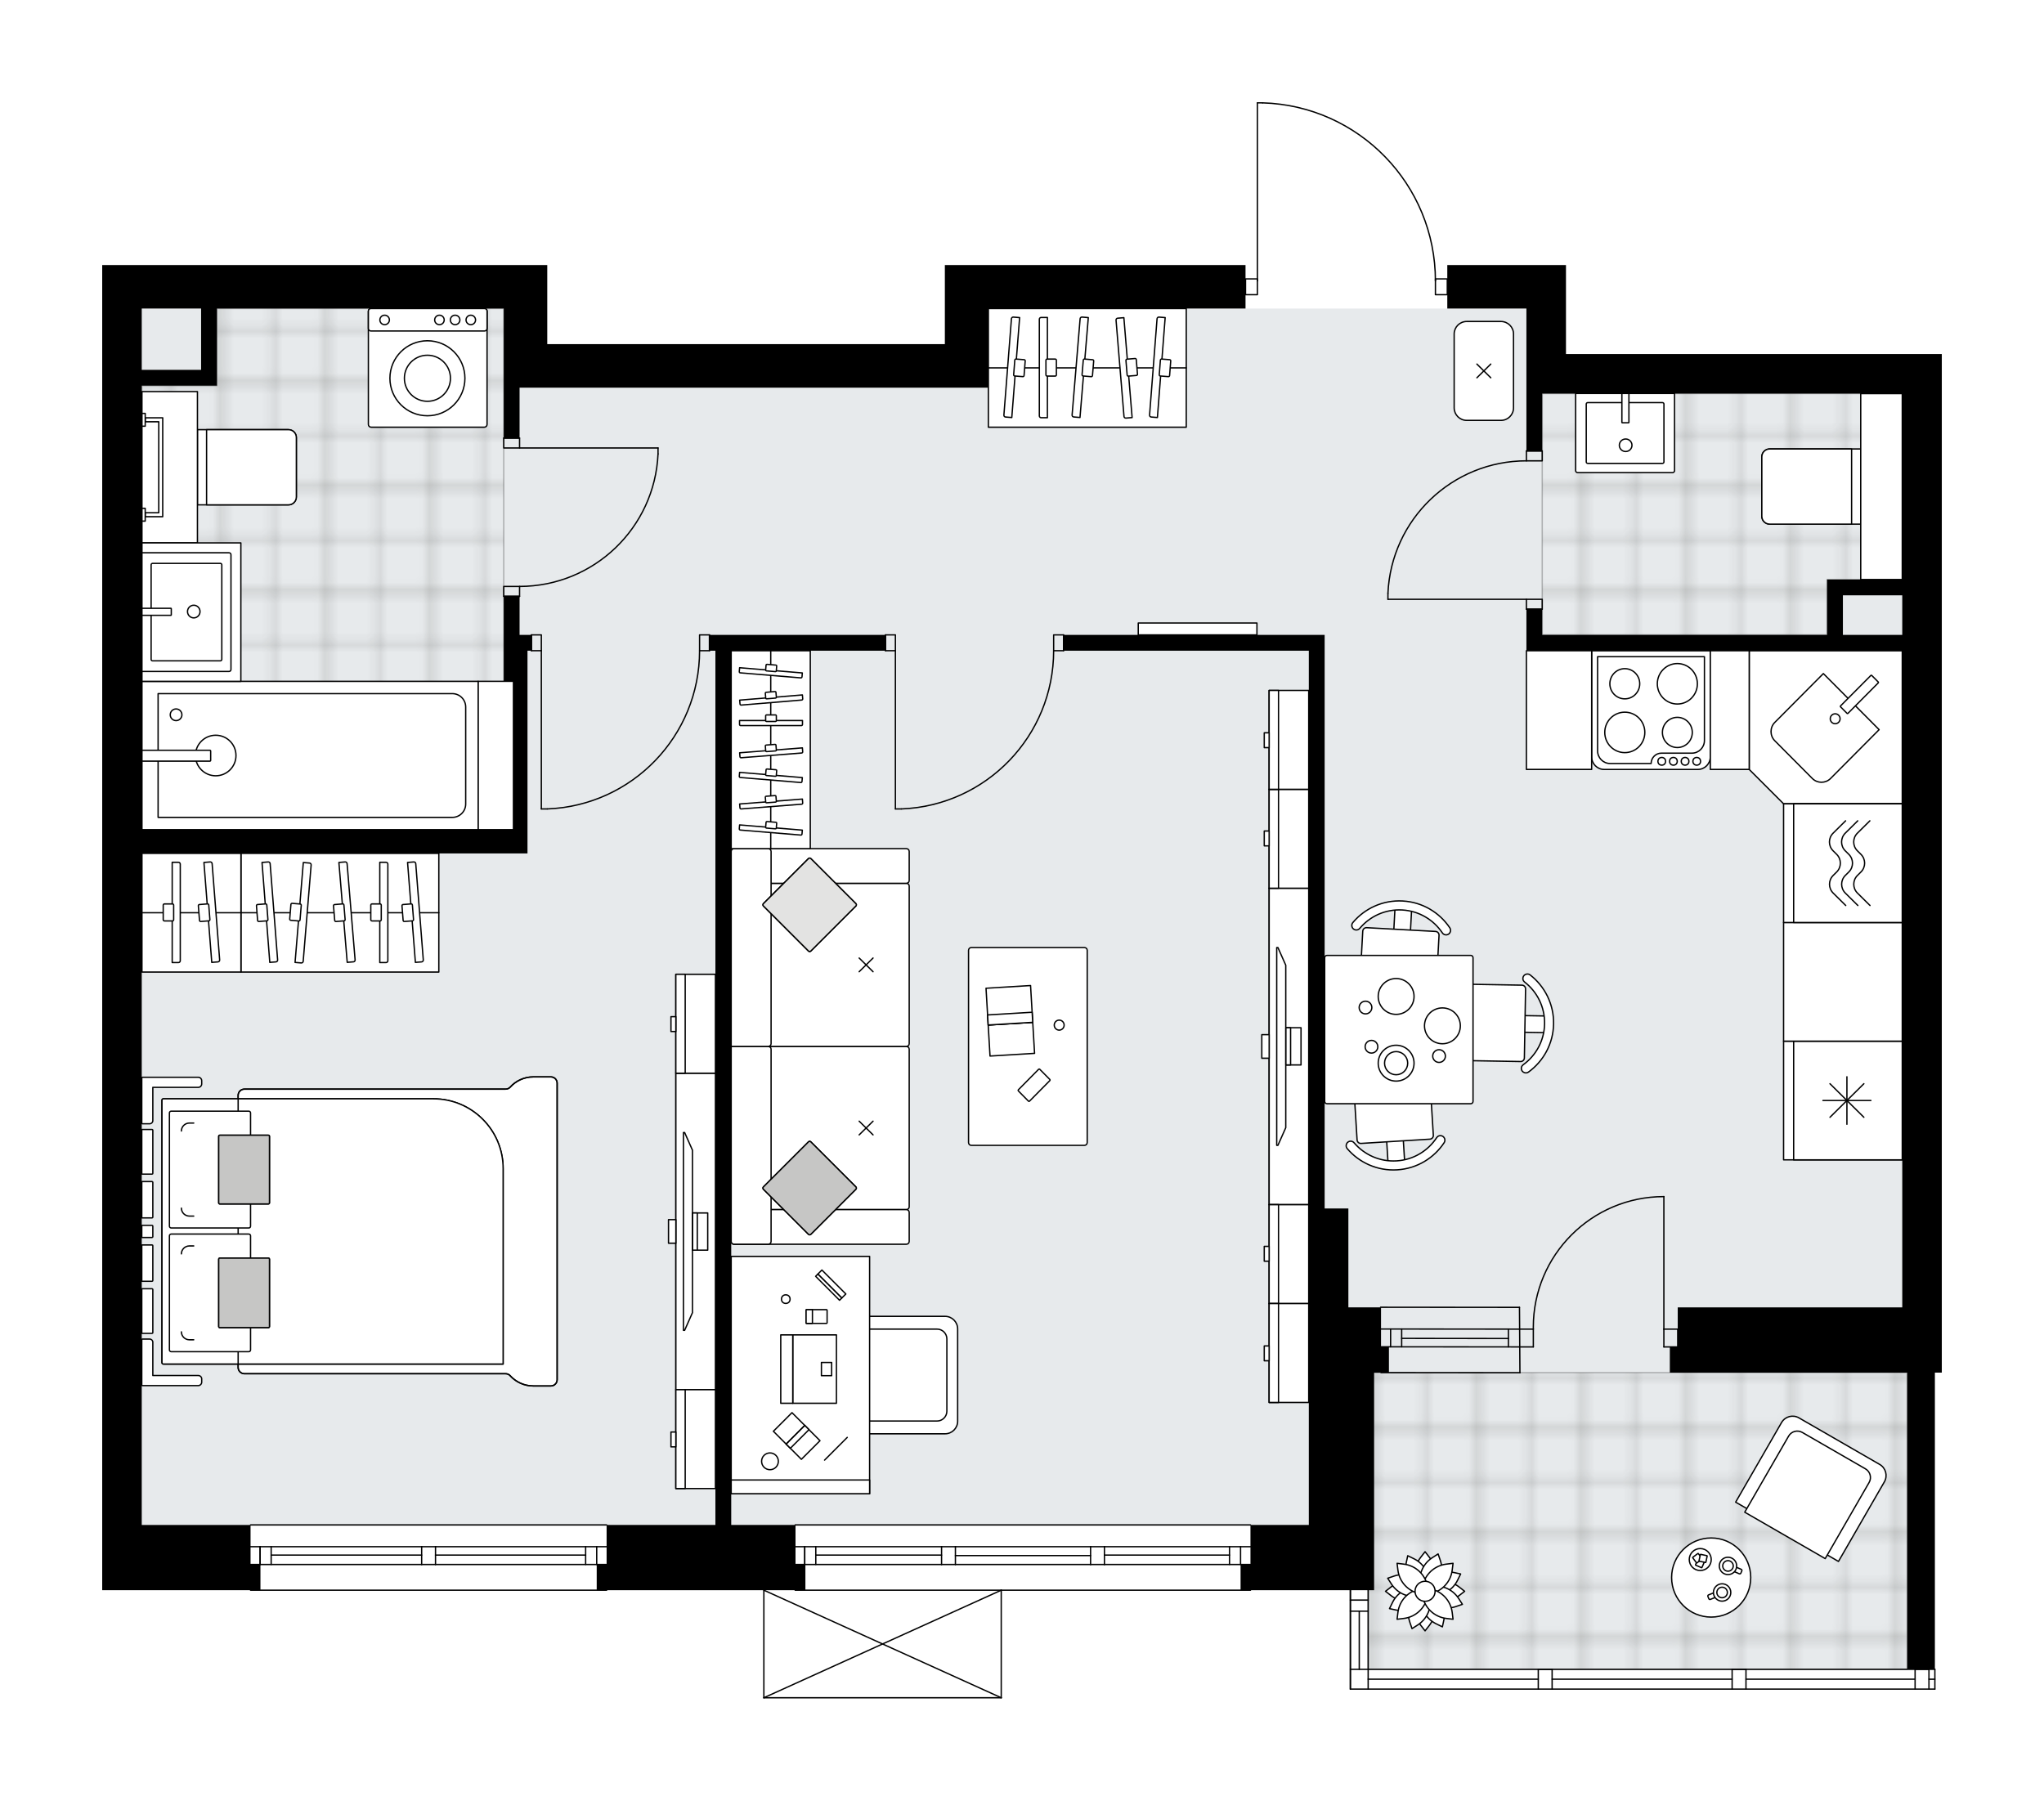 <svg xmlns="http://www.w3.org/2000/svg" xmlns:xlink="http://www.w3.org/1999/xlink" height="1762.02px" id="Layer_1" style="enable-background:new 0 0 2000 1762.02;" version="1.1" viewBox="0 0 2000 1762.02" width="2000px" x="0px" y="0px" xml:space="preserve">
<style type="text/css">
	.st0{fill:none;}
	.st1{opacity:0.25;fill:none;stroke:#1D1D1B;stroke-width:0.4;stroke-miterlimit:10;}
	.st2{fill:#FFFFFF;}
	.st3{fill:#E7EAEC;}
	
		.st4{fill:url(#SVGID_1_);stroke:#000000;stroke-width:1.3;stroke-linecap:round;stroke-linejoin:round;stroke-miterlimit:10;stroke-opacity:0.25;}
	
		.st5{fill:url(#SVGID_00000011741938153132795570000010715987398369541763_);stroke:#000000;stroke-width:1.3;stroke-linecap:round;stroke-linejoin:round;stroke-miterlimit:10;stroke-opacity:0.25;}
	
		.st6{fill:url(#SVGID_00000171720336116329404720000017556761374940644000_);stroke:#000000;stroke-width:1.3;stroke-linecap:round;stroke-linejoin:round;stroke-miterlimit:10;stroke-opacity:0.25;}
	.st7{fill:none;stroke:#000000;stroke-width:1.3;stroke-linecap:round;stroke-linejoin:round;stroke-miterlimit:10;}
	.st8{fill:#FFFFFF;stroke:#000000;stroke-width:1.3;stroke-linecap:round;stroke-linejoin:round;stroke-miterlimit:10;}
	.st9{fill:none;stroke:#000000;stroke-width:1.3;stroke-linecap:round;stroke-linejoin:round;}
	.st10{fill:none;stroke:#000000;stroke-width:1.3;stroke-linecap:round;stroke-linejoin:round;stroke-dasharray:9.864,9.864;}
	.st11{fill:#C6C6C5;stroke:#000000;stroke-width:1.3;stroke-linecap:round;stroke-linejoin:round;stroke-miterlimit:10;}
	.st12{fill:#E3E3E2;stroke:#000000;stroke-width:1.3;stroke-linecap:round;stroke-linejoin:round;stroke-miterlimit:10;}
	.st13{font-family:'Arial-BoldMT';}
	.st14{font-size:101.444px;}
	.st15{font-size:85.837px;}
	.st16{font-family:'ArialMT';}
	.st17{font-size:40px;}
</style>
<pattern height="14.17" id="New_Pattern_Swatch_1" patternUnits="userSpaceOnUse" style="overflow:visible;" viewBox="7.29 -21.46 14.17 14.17" width="14.17" x="-2398.63" y="-1403.72">
	<g>
		<rect class="st0" height="14.17" width="14.17" x="7.29" y="-21.46" />
		<g>
			<rect class="st1" height="7.09" width="7.09" x="14.37" y="-7.29" />
		</g>
		<g>
			<rect class="st1" height="7.09" width="7.09" x="0.2" y="-7.29" />
		</g>
		<g>
			<rect class="st1" height="7.09" width="7.09" x="21.46" y="-14.37" />
		</g>
		<g>
			<rect class="st1" height="7.09" width="7.09" x="7.29" y="-14.37" />
			<rect class="st1" height="7.09" width="7.09" x="14.37" y="-21.46" />
		</g>
		<g>
			<rect class="st1" height="7.09" width="7.09" x="0.2" y="-21.46" />
		</g>
		<g>
			<rect class="st1" height="7.09" width="7.09" x="21.46" y="-28.55" />
		</g>
		<g>
			<rect class="st1" height="7.09" width="7.09" x="7.29" y="-28.55" />
		</g>
	</g>
</pattern>
<path class="st2" d="M1900,346.44v38.71v269.03v348.39v276.77  v63.87h-6.77v289.67c0.36,0,0.65,0.29,0.65,0.65v19.35c0,0.18-0.07,0.34-0.19,0.46c-0.12,0.13-0.28,0.21-0.47,0.21H1321.3  c-0.27,0-0.51-0.17-0.6-0.41c-0.03-0.08-0.05-0.17-0.05-0.26v-96.77h-96.44c0,0.36-0.29,0.65-0.65,0.65H980.33v104.6  c0,0,0,0.01,0,0.01c0,0.04-0.01,0.07-0.02,0.11c-0.01,0.05-0.01,0.1-0.03,0.15c0,0,0,0,0,0.01c0,0.01-0.01,0.01-0.01,0.01  c-0.05,0.1-0.12,0.17-0.2,0.23c-0.02,0.02-0.04,0.03-0.06,0.04c-0.09,0.05-0.2,0.09-0.31,0.09H747.42c-0.12,0-0.22-0.04-0.31-0.09  c-0.02-0.01-0.04-0.03-0.06-0.04c-0.08-0.06-0.16-0.14-0.2-0.23c0-0.01-0.01-0.01-0.01-0.01c0,0,0,0,0-0.01  c-0.02-0.04-0.02-0.1-0.03-0.15c-0.01-0.04-0.02-0.07-0.02-0.11c0,0,0-0.01,0-0.01v-105.25H594.2c0,0.36-0.29,0.65-0.65,0.65H245.16  c-0.36,0-0.65-0.29-0.65-0.65H100v-63.87v-309.68V301.92v-42.58h435.48v42.58v34.84h83.23h305.81v-34.84v-42.58h294.19v12.9  c0,0,0,0,0,0h10.96V100.65c0-0.36,0.29-0.65,0.65-0.65h5.07c0,0,0.01,0,0.01,0c0,0,0,0,0.01,0c45.73,1.35,88.46,20.18,120.33,53  c31.26,32.2,48.73,74.46,49.39,119.24h10.99v-12.9h77.42h38.71v87.1H1900z" id="background" />
<g id="floor">
	<polygon class="st3" points="1861.29,1279.34 1861.29,385.15 1493.55,385.15 1493.55,301.92 967.1,301.92 967.1,379.34    492.9,379.34 492.9,301.92 138.71,301.92 138.71,1492.24 354.43,1492.24 492.9,1492.24 1280.65,1492.24 1280.65,1492.24    1338.71,1492.24 1338.71,1633.53 1866.13,1633.53 1866.13,1279.34  " />
	<pattern id="SVGID_1_" patternTransform="matrix(6.828 0 0 6.828 31140.062 27678.691)" xlink:href="#New_Pattern_Swatch_1">
	</pattern>
	<polygon class="st4" points="212.26,301.92 212.26,377.41 138.71,377.41 138.71,811.92 492.9,811.92 492.9,301.92  " />
	
		<pattern id="SVGID_00000149360578545311762860000009295927325049358209_" patternTransform="matrix(6.828 0 0 6.828 31140.062 27678.691)" xlink:href="#New_Pattern_Swatch_1">
	</pattern>
	
		<polygon points="   1787.74,567.08 1861.29,567.08 1861.29,385.15 1509.03,385.15 1509.03,621.28 1787.74,621.28  " style="fill:url(#SVGID_00000149360578545311762860000009295927325049358209_);stroke:#000000;stroke-width:1.3;stroke-linecap:round;stroke-linejoin:round;stroke-miterlimit:10;stroke-opacity:0.25;" />
	
		<pattern id="SVGID_00000021113232782748787340000001749974282593434243_" patternTransform="matrix(6.828 0 0 6.828 31140.062 27678.691)" xlink:href="#New_Pattern_Swatch_1">
	</pattern>
	
		<rect height="290.32" style="fill:url(#SVGID_00000021113232782748787340000001749974282593434243_);stroke:#000000;stroke-width:1.3;stroke-linecap:round;stroke-linejoin:round;stroke-miterlimit:10;stroke-opacity:0.25;" width="527.42" x="1338.71" y="1343.21" />
	<g id="LWPOLYLINE_00000085957652454965106530000010788872026504583567_">
		<rect class="st7" height="15.48" width="9.68" x="520" y="621.28" />
	</g>
	<g id="LWPOLYLINE_00000149353820232474265550000000583647263880507012_">
		<rect class="st7" height="15.48" width="9.68" x="684.52" y="621.28" />
	</g>
	<g id="LINE_00000140704457951230227540000012027287050414522783_">
		<line class="st7" x1="520" x2="520" y1="636.76" y2="621.28" />
	</g>
	<g id="LINE_00000147936978299025669380000014931963492064258192_">
		<line class="st7" x1="694.19" x2="694.19" y1="636.76" y2="621.28" />
	</g>
	<g id="LINE_00000114045655810317999730000006463692810357127327_">
		<line class="st7" x1="529.68" x2="529.68" y1="636.76" y2="791.6" />
	</g>
	<g id="LINE_00000103970879237545568300000013581410437951799728_">
		<line class="st7" x1="535.48" x2="529.68" y1="791.6" y2="791.6" />
	</g>
	<g id="ARC_00000181790481284147343990000006578088014021521829_">
		<path class="st7" d="M684.52,636.76c-0.04,83.26-65.84,151.62-149.03,154.84" />
	</g>
	<g id="LWPOLYLINE_00000155134288793542296130000013097652058647512483_">
		<rect class="st7" height="15.48" width="9.68" x="866.45" y="621.28" />
	</g>
	<g id="LWPOLYLINE_00000031911594626311411220000005545824629805452730_">
		<rect class="st7" height="15.48" width="9.68" x="1030.97" y="621.28" />
	</g>
	<g id="LINE_00000122722758016237180950000016855007162797319823_">
		<line class="st7" x1="866.45" x2="866.45" y1="636.76" y2="621.28" />
	</g>
	<g id="LINE_00000168091381023212487410000001607780794126587808_">
		<line class="st7" x1="1040.65" x2="1040.65" y1="636.76" y2="621.28" />
	</g>
	<g id="LINE_00000094590779925337433810000002612819185432228268_">
		<line class="st7" x1="876.13" x2="876.13" y1="636.76" y2="791.6" />
	</g>
	<g id="LINE_00000074418897516074258200000008519698353148691861_">
		<line class="st7" x1="881.94" x2="876.13" y1="791.6" y2="791.6" />
	</g>
	<g id="ARC_00000130606990236833909870000003912478217763250611_">
		<path class="st7" d="M1030.97,636.76c-0.04,83.26-65.84,151.62-149.03,154.84" />
	</g>
	<g id="LWPOLYLINE_00000179632274665711077190000001925855434316245130_">
		<rect class="st7" height="9.68" width="15.48" x="492.9" y="428.7" />
	</g>
	<g id="LWPOLYLINE_00000160873206757750982860000009870205014951121318_">
		<rect class="st7" height="9.68" width="15.48" x="492.9" y="573.86" />
	</g>
	<g id="LINE_00000022541681055463541100000000672640341533429409_">
		<line class="st7" x1="508.39" x2="492.9" y1="428.7" y2="428.7" />
	</g>
	<g id="LINE_00000018194698727590295100000011324041111636645040_">
		<line class="st7" x1="508.39" x2="492.9" y1="583.53" y2="583.53" />
	</g>
	<g id="LINE_00000160189977891594929850000010931303378995015311_">
		<line class="st7" x1="508.39" x2="643.87" y1="438.37" y2="438.37" />
	</g>
	<g id="ARC_00000100368657609676885960000005359574364688708993_">
		<path class="st7" d="M643.87,444.18c-3.22,72.5-62.91,129.63-135.48,129.68" />
	</g>
	<g id="LINE_00000077305591120390337740000012528804795137866671_">
		<line class="st7" x1="643.87" x2="643.87" y1="438.37" y2="444.18" />
	</g>
	<g id="LWPOLYLINE_00000003815026006761716640000008728874761832439223_">
		<rect class="st7" height="9.68" width="15.48" x="1493.55" y="586.44" />
	</g>
	<g id="LWPOLYLINE_00000149358175073620655640000011235583164313698187_">
		<rect class="st7" height="9.68" width="15.48" x="1493.55" y="441.28" />
	</g>
	<g id="LINE_00000008135619686892465430000017193801980826752416_">
		<line class="st7" x1="1493.55" x2="1509.03" y1="596.12" y2="596.12" />
	</g>
	<g id="LINE_00000121244636038997254310000015058342125924506546_">
		<line class="st7" x1="1493.55" x2="1509.03" y1="441.28" y2="441.28" />
	</g>
	<g id="LINE_00000091717418088784854930000017806745676212818874_">
		<line class="st7" x1="1493.55" x2="1358.06" y1="586.44" y2="586.44" />
	</g>
	<g id="ARC_00000183238459365561938400000013986318319979426951_">
		<path class="st7" d="M1358.06,580.63c3.22-72.5,62.91-129.63,135.48-129.68" />
	</g>
	<g id="LINE_00000115511204720193844690000010470289506865639582_">
		<line class="st7" x1="1358.06" x2="1358.06" y1="586.44" y2="580.63" />
	</g>
	<g id="LWPOLYLINE_00000128465936649359377070000010013698619481822339_">
		<rect class="st7" height="15.48" width="11.61" x="1404.52" y="272.89" />
	</g>
	<g id="LWPOLYLINE_00000130645323551113831540000007336216888244281256_">
		<rect class="st7" height="15.48" width="11.61" x="1218.71" y="272.89" />
	</g>
	<g id="LWPOLYLINE_00000008108966095501770590000003606191449052319638_">
		<path class="st7" d="M1235.4,100.65c94.2,2.79,169.12,79.95,169.12,174.19" />
	</g>
	<g id="LINE_00000080920191611191672850000006053777079123125148_">
		<line class="st7" x1="1230.32" x2="1230.32" y1="274.84" y2="100.65" />
	</g>
	<g id="LINE_00000025434088599749090850000011639703239660903604_">
		<line class="st7" x1="1230.32" x2="1235.4" y1="100.65" y2="100.65" />
	</g>
	<g id="ARC_00000098205785950144222870000011458960621931814562_">
		<path class="st7" d="M1500.32,1300.63c-0.01-0.63-0.01-1.27-0.01-1.9c-0.01-70.56,57.19-127.77,127.76-127.78" />
	</g>
	<g id="LINE_00000161620811880481345840000010999030026985627022_">
		<line class="st7" x1="1628.06" x2="1628.06" y1="1300.63" y2="1170.95" />
	</g>
	<g id="LINE_00000098188687087282286380000004653300019475981200_">
		<line class="st7" x1="1486.77" x2="1500.32" y1="1300.63" y2="1300.63" />
	</g>
	<g id="LINE_00000008840127678676985490000001837851890887152285_">
		<line class="st7" x1="1500.32" x2="1500.32" y1="1300.63" y2="1318.05" />
	</g>
	<g id="LINE_00000068667544385351257390000001530593234459512746_">
		<line class="st7" x1="1500.32" x2="1486.77" y1="1318.05" y2="1318.05" />
	</g>
	<g id="LINE_00000080894270290767037720000007765454082635379386_">
		<line class="st7" x1="1641.61" x2="1628.06" y1="1318.05" y2="1318.05" />
	</g>
	<g id="LINE_00000056397751578070090700000001102272613903622838_">
		<line class="st7" x1="1628.06" x2="1628.06" y1="1318.05" y2="1300.63" />
	</g>
	<g id="LINE_00000070800144557832575520000015744575093276257950_">
		<line class="st7" x1="1628.06" x2="1641.61" y1="1300.63" y2="1300.63" />
	</g>
	<g id="LINE_00000109749828817845827240000013484492094875862953_">
		<line class="st7" x1="1641.61" x2="1641.61" y1="1318.05" y2="1300.63" />
	</g>
	<g id="LINE_00000038394917601860091190000018208118002464672176_">
		<line class="st7" x1="245.16" x2="593.55" y1="1492.24" y2="1492.24" />
	</g>
	<g id="LINE_00000057828313553515597500000014445491852848248961_">
		<line class="st7" x1="593.55" x2="426.13" y1="1530.95" y2="1530.95" />
	</g>
	<g id="LINE_00000078757997465699452290000005764108925028190644_">
		<line class="st7" x1="412.58" x2="245.16" y1="1530.95" y2="1530.95" />
	</g>
	<g id="LINE_00000059299277601911203270000015344877079869197220_">
		<line class="st7" x1="254.49" x2="254.49" y1="1513.53" y2="1530.95" />
	</g>
	<g id="LINE_00000078045693375546000190000007948925745240799404_">
		<line class="st7" x1="583.87" x2="583.87" y1="1513.53" y2="1530.95" />
	</g>
	<g id="LINE_00000086661098705346758120000015526810770138675118_">
		<line class="st7" x1="593.55" x2="426.13" y1="1513.53" y2="1513.53" />
	</g>
	<g id="LINE_00000086658210896934894890000010278872825178443700_">
		<line class="st7" x1="412.58" x2="245.16" y1="1513.53" y2="1513.53" />
	</g>
	<g id="LINE_00000060710105168190559550000005307642693124000946_">
		<line class="st7" x1="412.58" x2="265.33" y1="1521.76" y2="1521.76" />
	</g>
	<g id="LINE_00000065062121345347428780000010544288938262809486_">
		<line class="st7" x1="573.03" x2="426.13" y1="1521.76" y2="1521.76" />
	</g>
	<g id="LINE_00000149358486094074687680000010375980434271726209_">
		<line class="st7" x1="573.03" x2="573.03" y1="1530.95" y2="1513.53" />
	</g>
	<g id="LINE_00000155109821440217061510000008915633198948820376_">
		<line class="st7" x1="254.49" x2="254.49" y1="1513.53" y2="1530.95" />
	</g>
	<g id="LINE_00000178904792860137421020000013313190034713967030_">
		<line class="st7" x1="265.33" x2="265.33" y1="1530.95" y2="1513.53" />
	</g>
	<g id="LINE_00000076594131348488858720000016386072058730809507_">
		<line class="st7" x1="426.13" x2="426.13" y1="1513.53" y2="1530.95" />
	</g>
	<g id="LINE_00000131365491600477623710000002348438944687028659_">
		<line class="st7" x1="426.13" x2="412.58" y1="1530.95" y2="1530.95" />
	</g>
	<g id="LINE_00000039098069522685793590000002331940170128792196_">
		<line class="st7" x1="412.58" x2="412.58" y1="1530.95" y2="1513.53" />
	</g>
	<g id="LINE_00000089533391592438751150000001422686375003943354_">
		<line class="st7" x1="412.58" x2="426.13" y1="1513.53" y2="1513.53" />
	</g>
	<g id="LINE_00000170239412299336854960000004956661747115642035_">
		<line class="st7" x1="593.55" x2="245.16" y1="1556.11" y2="1556.11" />
	</g>
	<g id="LINE_00000035491472279807644040000015430113903883716270_">
		<line class="st7" x1="778.06" x2="1223.55" y1="1492.24" y2="1492.24" />
	</g>
	<g id="LINE_00000016060365576403889420000017287377338917297286_">
		<line class="st7" x1="787.39" x2="787.39" y1="1513.53" y2="1530.95" />
	</g>
	<g id="LINE_00000018919434262674881860000011391188338134581431_">
		<line class="st7" x1="1213.87" x2="1213.87" y1="1513.53" y2="1530.95" />
	</g>
	<g id="LINE_00000014594300029432262020000007568816302029467029_">
		<line class="st7" x1="921.29" x2="798.23" y1="1521.76" y2="1521.76" />
	</g>
	<g id="LINE_00000048467281438398839840000013716404222607233687_">
		<line class="st7" x1="1203.03" x2="1080.65" y1="1521.76" y2="1521.76" />
	</g>
	<g id="LINE_00000126284701953826737950000012653163879976075922_">
		<line class="st7" x1="1203.03" x2="1203.03" y1="1530.95" y2="1513.53" />
	</g>
	<g id="LINE_00000030452747118858858610000000790806014969029295_">
		<line class="st7" x1="787.39" x2="787.39" y1="1513.53" y2="1530.95" />
	</g>
	<g id="LINE_00000106137793090141971230000002725792609092185986_">
		<line class="st7" x1="798.23" x2="798.23" y1="1530.95" y2="1513.53" />
	</g>
	<g id="LINE_00000069366399431614949870000000219976565407755165_">
		<line class="st7" x1="934.84" x2="934.84" y1="1513.53" y2="1530.95" />
	</g>
	<g id="LINE_00000165198210238401111080000012737752798532913083_">
		<line class="st7" x1="934.84" x2="921.29" y1="1530.95" y2="1530.95" />
	</g>
	<g id="LINE_00000116926792802508863720000000501911145556630416_">
		<line class="st7" x1="921.29" x2="921.29" y1="1530.95" y2="1513.53" />
	</g>
	<g id="LINE_00000019642664942840516730000010816372978015286184_">
		<line class="st7" x1="921.29" x2="934.84" y1="1513.53" y2="1513.53" />
	</g>
	<g id="LINE_00000157287781255655865550000006612163100682621347_">
		<line class="st7" x1="1223.55" x2="778.06" y1="1556.11" y2="1556.11" />
	</g>
	<g id="LINE_00000163761169140062266220000012450520990102910900_">
		<line class="st7" x1="1080.65" x2="1080.65" y1="1513.53" y2="1530.95" />
	</g>
	<g id="LINE_00000147197944517669039520000017553072189824045217_">
		<line class="st7" x1="1080.65" x2="1067.1" y1="1530.95" y2="1530.95" />
	</g>
	<g id="LINE_00000153669949776787302730000018298204874085056922_">
		<line class="st7" x1="1067.1" x2="1067.1" y1="1530.95" y2="1513.53" />
	</g>
	<g id="LINE_00000131336291050602200200000001429000822952386717_">
		<line class="st7" x1="1067.1" x2="1080.65" y1="1513.53" y2="1513.53" />
	</g>
	<g id="LINE_00000093147578822170124640000014879701109731024025_">
		<line class="st7" x1="1067.1" x2="934.84" y1="1522.24" y2="1522.24" />
	</g>
	<g id="LWPOLYLINE_00000107563149010425667790000002072178668176550041_">
		<line class="st7" x1="1080.65" x2="1223.55" y1="1513.53" y2="1513.53" />
	</g>
	<g id="LWPOLYLINE_00000176038553413249544960000008454171184839299216_">
		<line class="st7" x1="1067.1" x2="934.84" y1="1513.53" y2="1513.53" />
	</g>
	<g id="LWPOLYLINE_00000135678711967666492930000001767026677961830533_">
		<line class="st7" x1="921.29" x2="778.06" y1="1513.53" y2="1513.53" />
	</g>
	<g id="LWPOLYLINE_00000014613695285696273850000010063027803182016910_">
		<line class="st7" x1="1080.65" x2="1223.55" y1="1530.95" y2="1530.95" />
	</g>
	<g id="LWPOLYLINE_00000029024941353746734500000012107720994835209347_">
		<line class="st7" x1="1067.1" x2="934.84" y1="1530.95" y2="1530.95" />
	</g>
	<g id="LWPOLYLINE_00000029752348392255738570000018425541868792107668_">
		<line class="st7" x1="921.29" x2="778.06" y1="1530.95" y2="1530.95" />
	</g>
	<g id="LINE_00000091724524489297629620000016066436454958011535_">
		<line class="st7" x1="1486.77" x2="1350.85" y1="1300.63" y2="1300.52" />
	</g>
	<g id="LINE_00000090999713142175836700000003253032550842038458_">
		<line class="st7" x1="1486.77" x2="1350.85" y1="1318.05" y2="1317.94" />
	</g>
	<g id="LINE_00000069391032164661420040000013960409381291351714_">
		<line class="st7" x1="1475.93" x2="1371.5" y1="1309.82" y2="1309.71" />
	</g>
	<g id="LINE_00000070118948159733270230000012323151628188821895_">
		<line class="st7" x1="1360.67" x2="1360.67" y1="1300.52" y2="1317.94" />
	</g>
	<g id="LINE_00000062192431845924121550000014080165094576459659_">
		<line class="st7" x1="1475.93" x2="1475.93" y1="1300.63" y2="1318.05" />
	</g>
	<g id="LINE_00000034079441000001909700000015815608044666718609_">
		<line class="st7" x1="1486.77" x2="1350.85" y1="1279.34" y2="1279.23" />
	</g>
	<g id="LINE_00000127758634203075255190000012978955003584287378_">
		<line class="st7" x1="1351.29" x2="1487.21" y1="1343.21" y2="1343.32" />
	</g>
	<g id="LINE_00000075854141289944042880000000333067958135612605_">
		<line class="st7" x1="1371.5" x2="1371.5" y1="1300.51" y2="1317.93" />
	</g>
	<g id="LINE_00000179614753813001824740000001116040792749540286_">
		<line class="st7" x1="1486.77" x2="1487.21" y1="1279.34" y2="1343.32" />
	</g>
	<g id="LINE_00000072250977721825848340000000077768279221785271_">
		<line class="st7" x1="1873.87" x2="1708.39" y1="1643.21" y2="1643.21" />
	</g>
	<g id="LINE_00000041995958877522080920000011803005552898300037_">
		<polyline class="st7" points="1321.3,1652.91 1873.88,1652.91 1887.42,1652.91 1893.21,1652.91   " />
	</g>
	<g id="LWPOLYLINE_00000106852485459431826270000015682710928797290941_">
		<polyline class="st7" points="1321.3,1633.53 1866.12,1633.53 1873.88,1633.53 1887.42,1633.53 1893.21,1633.53   " />
	</g>
	<g id="LINE_00000016759491062786999600000018077098551271215286_">
		<line class="st7" x1="1321.29" x2="1321.29" y1="1652.89" y2="1556.11" />
	</g>
	<g id="LINE_00000022562436312276642020000003528583151086434195_">
		<line class="st7" x1="1338.71" x2="1338.71" y1="1556.11" y2="1652.89" />
	</g>
	<g id="LINE_00000155112487760089246650000010852513676793561741_">
		<line class="st7" x1="1321.29" x2="1338.71" y1="1565.79" y2="1565.79" />
	</g>
	<g id="LINE_00000121996703628460797810000013354679482617427863_">
		<line class="st7" x1="1321.29" x2="1321.29" y1="1556.11" y2="1652.89" />
	</g>
	<g id="LINE_00000054946118084125117900000008680621427639993509_">
		<line class="st7" x1="1338.71" x2="1321.29" y1="1576.63" y2="1576.63" />
	</g>
	<g id="LINE_00000109012417205838529070000003551019920268086161_">
		<line class="st7" x1="1887.42" x2="1887.42" y1="1633.53" y2="1652.89" />
		<line class="st7" x1="1893.23" x2="1893.23" y1="1633.53" y2="1652.89" />
	</g>
	<g id="LINE_00000098936794411237765800000018353802647897901237_">
		<line class="st7" x1="1873.87" x2="1873.87" y1="1652.89" y2="1633.53" />
	</g>
	<g id="LINE_00000012432676711742741910000000038723185829000884_">
		<line class="st7" x1="1873.87" x2="1887.42" y1="1633.53" y2="1633.53" />
	</g>
	<g id="LINE_00000052791004835404620870000013606774066448297901_">
		<line class="st7" x1="1708.39" x2="1708.39" y1="1633.53" y2="1652.89" />
	</g>
	<g id="LINE_00000089561860661415339630000014535051429905960605_">
		<line class="st7" x1="1694.84" x2="1694.84" y1="1652.89" y2="1633.53" />
	</g>
	<g id="LINE_00000031913576909121565610000017015982233873325996_">
		<line class="st7" x1="1694.84" x2="1708.39" y1="1633.53" y2="1633.53" />
	</g>
	<g id="LINE_00000091727801741056258640000014093240687008337823_">
		<line class="st7" x1="1518.71" x2="1518.71" y1="1633.53" y2="1652.89" />
	</g>
	<g id="LINE_00000072962989804207044780000014266498958399165348_">
		<line class="st7" x1="1505.16" x2="1505.16" y1="1652.89" y2="1633.53" />
	</g>
	<g id="LINE_00000161612817903785157580000014415868247854000022_">
		<line class="st7" x1="1505.16" x2="1518.71" y1="1633.53" y2="1633.53" />
	</g>
	<g id="LINE_00000109008983035599148010000010795145940069540778_">
		<line class="st7" x1="1893.21" x2="1887.42" y1="1643.22" y2="1643.22" />
	</g>
	<g id="LINE_00000132062105060708269870000015213357934704034491_">
		<line class="st7" x1="1694.84" x2="1518.71" y1="1643.21" y2="1643.21" />
	</g>
	<g id="LINE_00000054241479433213903150000000060221568326611108_">
		<line class="st7" x1="1505.16" x2="1338.71" y1="1643.21" y2="1643.21" />
	</g>
	<g id="LWPOLYLINE_00000096767509421079471110000016285111284001713084_">
		<line class="st7" x1="1330" x2="1330" y1="1576.63" y2="1633.53" />
	</g>
	<g id="LINE_00000000906899350209543130000004911599672529513400_">
		<line class="st7" x1="979.68" x2="747.42" y1="1661.37" y2="1661.37" />
	</g>
	<g id="LINE_00000168814348047210669350000017342804903771903660_">
		<line class="st7" x1="747.42" x2="747.42" y1="1661.37" y2="1556.11" />
	</g>
	<g id="LINE_00000054946280903658955060000017931119546166704312_">
		<line class="st7" x1="979.68" x2="979.68" y1="1556.11" y2="1661.37" />
	</g>
	<g id="LWPOLYLINE_00000183218256470390262850000011528937758075395978_">
		<line class="st7" x1="747.42" x2="979.68" y1="1556.11" y2="1661.37" />
	</g>
	<g id="LWPOLYLINE_00000048484976263788499480000007563975682725195445_">
		<line class="st7" x1="979.68" x2="747.42" y1="1556.11" y2="1661.37" />
	</g>
	<g>
		<path d="M1218.71,259.34H924.52v42.58v34.84H618.71h-83.23v-34.84v-42.58H100v42.58v880.64v309.68v63.87h145.16h9.68v-25.16h-9.68    v-38.71H138.71v-309.68V835.15H492.9h23.23V636.76H520v-15.48h-11.61v-37.74H492.9v37.74v15.48v175.16H138.71V377.41h73.55v-15.48    v-60H492.9v77.42v49.35h15.48v-49.35h27.1h83.23H967.1v-42.58v-34.84h251.61V259.34z M196.77,361.92h-58.06v-60h58.06V361.92z" />
		<polygon points="694.19,636.76 700,636.76 700,1492.24 593.55,1492.24 593.55,1530.95 583.87,1530.95 583.87,1556.12     593.55,1556.12 778.39,1556.12 788.06,1556.12 788.06,1530.95 778.39,1530.95 778.39,1492.24 715.48,1492.24 715.48,636.76     866.45,636.76 866.45,621.28 694.19,621.28   " />
		<polygon points="1351.29,1279.34 1319.35,1279.34 1319.35,1182.57 1296.13,1182.57 1296.13,621.28 1280.65,621.28 1040.65,621.28     1040.65,636.76 1280.65,636.76 1280.65,1182.57 1280.65,1279.34 1280.65,1343.21 1280.65,1492.24 1223.55,1492.24     1223.55,1530.95 1213.87,1530.95 1213.87,1556.12 1223.55,1556.12 1344.52,1556.12 1344.52,1492.24 1344.52,1343.21     1351.29,1343.21 1359.03,1343.21 1359.03,1318.05 1351.29,1318.05   " />
		<path d="M1532.26,346.44v-87.1h-38.71h-77.42v42.58h77.42v44.52v38.71v56.13h15.48v-56.13h352.26v181.94h-58.06h-15.48v54.19    h-278.71v-25.16h-15.48v40.64h15.48h352.26v17.42v348.39v276.77h-219.68v38.71h-7.74v25.16h7.74h224.52v290.32h27.1v-290.32h6.77    v-63.87v-276.77V654.18V385.15v-38.71H1532.26z M1803.23,621.28v-38.71h58.06v38.71H1803.23z" />
	</g>
</g>
<g id="mebel">
	<g>
		<g>
			<path class="st8" d="M1723.9,447.07v58.09c0,4.27,3.46,7.73,7.73,7.73h89.05v-73.55h-89.05     C1727.36,439.34,1723.9,442.8,1723.9,447.07z" />
			<path class="st8" d="M1723.9,447.07v58.09c0,4.27,3.46,7.73,7.73,7.73h80.11v-73.55l-80.11,0     C1727.36,439.34,1723.9,442.8,1723.9,447.07z" />
		</g>
		
			<rect class="st8" height="40.65" transform="matrix(-5.852847e-11 1 -1 -5.852847e-11 2317.11 -1364.88)" width="181.94" x="1750.03" y="455.79" />
	</g>
	<g>
		<path class="st8" d="M1543.6,462.44h93.02c1.04,0,1.88-0.84,1.88-1.88v-75.54h-96.77v75.54    C1541.72,461.6,1542.57,462.44,1543.6,462.44z" />
		<path class="st8" d="M1553.54,453.47h73.15c0.79,0,1.43-0.64,1.43-1.43v-56.62c0-0.79-0.64-1.43-1.43-1.43h-73.15    c-0.79,0-1.43,0.64-1.43,1.43v56.62C1552.11,452.83,1552.75,453.47,1553.54,453.47z" />
		<ellipse class="st8" cx="1590.66" cy="435.72" rx="6.19" ry="6.13" />
		<path class="st8" d="M1587.31,413.72h6.21c0.18,0,0.33-0.15,0.33-0.33v-28.03c0-0.18-0.15-0.33-0.33-0.33h-6.21    c-0.18,0-0.33,0.15-0.33,0.33v28.03C1586.98,413.57,1587.12,413.72,1587.31,413.72z" />
	</g>
	<g>
		<path class="st8" d="M1557.39,636.82v103.77c0,6.82,5.48,12.36,12.23,12.36h91.66c6.76,0,12.23-5.53,12.23-12.36V636.82H1557.39z" />
		<path class="st8" d="M1563.2,642.59v92.19c0,6.82,5.48,12.36,12.23,12.36h40.16v0c0-5.6,4.49-10.13,10.03-10.13h29.88    c6.76,0,12.23-5.53,12.23-12.36v-82.05H1563.2z" />
		<g>
			<g>
				<ellipse class="st8" cx="1641.25" cy="669.13" rx="19.6" ry="19.8" />
				<ellipse class="st8" cx="1641.25" cy="716.74" rx="14.62" ry="14.77" />
			</g>
			<g>
				<ellipse class="st8" cx="1589.82" cy="716.7" rx="19.6" ry="19.8" />
				<ellipse class="st8" cx="1589.82" cy="669.1" rx="14.62" ry="14.77" />
			</g>
		</g>
		<g>
			<ellipse class="st8" cx="1660.21" cy="744.99" rx="3.74" ry="3.77" />
			<ellipse class="st8" cx="1648.8" cy="744.99" rx="3.74" ry="3.77" />
			<ellipse class="st8" cx="1637.39" cy="744.99" rx="3.74" ry="3.77" />
			<ellipse class="st8" cx="1625.98" cy="744.99" rx="3.74" ry="3.77" />
		</g>
	</g>
	<g>
		
			<rect class="st8" height="116.13" transform="matrix(-4.486005e-11 -1 1 -4.486005e-11 726.343 2880.163)" width="116.13" x="1745.19" y="1018.85" />
		
			<rect class="st8" height="106.28" transform="matrix(-4.556527e-11 -1 1 -4.556527e-11 731.267 2885.086)" width="116.13" x="1750.11" y="1023.77" />
		<g>
			<g>
				<line class="st8" x1="1807.16" x2="1807.16" y1="1053.68" y2="1100.14" />
				<line class="st8" x1="1830.62" x2="1783.71" y1="1076.91" y2="1076.91" />
			</g>
			<g>
				<line class="st8" x1="1790.58" x2="1823.75" y1="1060.49" y2="1093.33" />
				<line class="st8" x1="1823.75" x2="1790.58" y1="1060.49" y2="1093.33" />
			</g>
		</g>
	</g>
	<g>
		<rect class="st8" height="116.13" width="116.13" x="1745.19" y="902.72" />
	</g>
	<g>
		<polygon class="st8" points="1861.32,636.82 1711.55,636.82 1711.55,752.94 1745.19,786.59 1861.32,786.59   " />
		<path class="st8" d="M1784.1,659.14l-15.23,15.32l-32.26,32.44c-4.94,4.97-4.94,13.03,0,18l10.73,10.79l16.3,16.38l9.65,9.7    c4.94,4.97,12.96,4.97,17.9,0l47.48-47.75l-16.28-16.38l-23.04-23.19L1784.1,659.14z" />
		<g>
			<ellipse class="st8" cx="1795.67" cy="703.36" rx="4.82" ry="4.85" />
			<path class="st8" d="M1807.38,698.16l-6.54-6.58c-0.19-0.19-0.19-0.51,0-0.7l29.82-29.99c0.19-0.19,0.51-0.19,0.7,0l6.54,6.58     c0.19,0.19,0.19,0.51,0,0.7l-29.82,29.99C1807.89,698.35,1807.58,698.35,1807.38,698.16z" />
		</g>
	</g>
	<g>
		<g>
			<g>
				<path class="st8" d="M146.45,1099.69h-7.27c-0.25,0-0.46-0.21-0.46-0.46v-44.53c0-0.28,0.25-0.52,0.52-0.52h54.73      c1.88,0,3.39,1.53,3.39,3.4v3.09c0,1.87-1.51,3.37-3.39,3.37h-44.44v32.59C149.53,1098.31,148.14,1099.69,146.45,1099.69z" />
				<path class="st8" d="M149.53,1148.27v-42.32c0-0.38-0.31-0.68-0.68-0.68h-10.02c-0.06,0-0.1,0.05-0.1,0.1v43.48      c0,0.06,0.05,0.1,0.1,0.1h10.02C149.22,1148.95,149.53,1148.64,149.53,1148.27z" />
				<path class="st8" d="M149.53,1191.12v-34.19c0-0.38-0.31-0.68-0.68-0.68h-10.02c-0.06,0-0.1,0.05-0.1,0.1v35.35      c0,0.06,0.05,0.1,0.1,0.1h10.02C149.22,1191.81,149.53,1191.5,149.53,1191.12z" />
				<path class="st8" d="M149.53,1210.28v-10.49c0-0.38-0.31-0.68-0.68-0.68h-10.02c-0.06,0-0.1,0.05-0.1,0.1v11.65      c0,0.06,0.05,0.1,0.1,0.1h10.02C149.22,1210.96,149.53,1210.65,149.53,1210.28z" />
				<path class="st8" d="M146.45,1310.38h-7.27c-0.25,0-0.46,0.21-0.46,0.46v44.53c0,0.28,0.25,0.52,0.52,0.52h54.73      c1.88,0,3.39-1.53,3.39-3.4v-3.09c0-1.87-1.51-3.37-3.39-3.37h-44.44v-32.59C149.53,1311.76,148.14,1310.38,146.45,1310.38z" />
				<path class="st8" d="M149.53,1261.8v42.32c0,0.38-0.31,0.68-0.68,0.68h-10.02c-0.06,0-0.1-0.05-0.1-0.1v-43.48      c0-0.06,0.05-0.1,0.1-0.1h10.02C149.22,1261.12,149.53,1261.42,149.53,1261.8z" />
				<path class="st8" d="M149.53,1218.94v34.19c0,0.38-0.31,0.68-0.68,0.68h-10.02c-0.06,0-0.1-0.05-0.1-0.1v-35.35      c0-0.06,0.05-0.1,0.1-0.1h10.02C149.22,1218.26,149.53,1218.57,149.53,1218.94z" />
			</g>
			<path class="st8" d="M539,1356.25h-17.17c-9,0-17.1-3.92-22.68-10.07c-1.11-1.26-2.77-1.9-4.44-1.9H239.18     c-3.39,0-6.16-2.75-6.16-6.12V1071.9c0-3.37,2.77-6.12,6.16-6.12h255.54c1.66,0,3.33-0.67,4.44-1.9     c5.58-6.18,13.68-10.07,22.68-10.07H539c3.39,0,6.16,2.72,6.16,6.12v290.2C545.17,1353.5,542.39,1356.25,539,1356.25z" />
			<path class="st8" d="M492.29,1334.81v-191.28c0-37.7-30.56-68.26-68.26-68.26H159.85c-0.75,0-1.36,0.61-1.36,1.36v256.81     c0,0.75,0.61,1.36,1.36,1.36H492.29z" />
			<path class="st8" d="M492.29,1334.81v-191.28c0-37.7-30.56-68.26-68.26-68.26H159.85c-0.75,0-1.36,0.61-1.36,1.36v256.81     c0,0.75,0.61,1.36,1.36,1.36H492.29z" />
			<path class="st7" d="M539,1356.25h-17.17c-9,0-17.1-3.92-22.68-10.07c-1.11-1.26-2.77-1.9-4.44-1.9H239.18     c-3.39,0-6.16-2.75-6.16-6.12V1071.9c0-3.37,2.77-6.12,6.16-6.12h255.54c1.66,0,3.33-0.67,4.44-1.9     c5.58-6.18,13.68-10.07,22.68-10.07H539c3.39,0,6.16,2.72,6.16,6.12v290.2C545.17,1353.5,542.39,1356.25,539,1356.25z" />
			<path class="st8" d="M165.78,1199.92v-110.83c0-0.96,0.78-1.73,1.73-1.73h75.92c0.96,0,1.73,0.78,1.73,1.73v110.83     c0,0.96-0.78,1.73-1.73,1.73h-75.92C166.55,1201.65,165.78,1200.88,165.78,1199.92z" />
			<g>
				<path class="st8" d="M177.49,1182.26c0,4.29,3.5,7.76,7.82,7.76h4.24" />
				<path class="st8" d="M177.49,1106.75c0-4.29,3.5-7.76,7.82-7.76h4.24" />
			</g>
			<path class="st8" d="M214.01,1177.04v-65.07c0-0.6,0.48-1.08,1.08-1.08h47.49c0.6,0,1.08,0.48,1.08,1.08v65.07     c0,0.6-0.48,1.08-1.08,1.08h-47.49C214.49,1178.13,214.01,1177.64,214.01,1177.04z" />
			<path class="st11" d="M214.01,1177.04v-65.07c0-0.6,0.48-1.08,1.08-1.08h47.49c0.6,0,1.08,0.48,1.08,1.08v65.07     c0,0.6-0.48,1.08-1.08,1.08h-47.49C214.49,1178.13,214.01,1177.64,214.01,1177.04z" />
			<path class="st8" d="M165.78,1320.98v-111.64c0-0.96,0.78-1.73,1.73-1.73h75.92c0.96,0,1.73,0.78,1.73,1.73v111.64     c0,0.96-0.78,1.73-1.73,1.73h-75.92C166.55,1322.71,165.78,1321.93,165.78,1320.98z" />
			<g>
				<path class="st8" d="M177.49,1303.31c0,4.29,3.5,7.76,7.82,7.76h4.24" />
				<path class="st8" d="M177.49,1226.99c0-4.29,3.5-7.76,7.82-7.76h4.24" />
			</g>
			<path class="st8" d="M214.01,1298.1v-65.88c0-0.6,0.48-1.08,1.08-1.08h47.49c0.6,0,1.08,0.48,1.08,1.08v65.88     c0,0.6-0.48,1.08-1.08,1.08h-47.49C214.49,1299.18,214.01,1298.69,214.01,1298.1z" />
			<path class="st11" d="M214.01,1298.1v-65.88c0-0.6,0.48-1.08,1.08-1.08h47.49c0.6,0,1.08,0.48,1.08,1.08v65.88     c0,0.6-0.48,1.08-1.08,1.08h-47.49C214.49,1299.18,214.01,1298.69,214.01,1298.1z" />
		</g>
	</g>
	<g>
		
			<rect class="st8" height="193.62" transform="matrix(1.354579e-10 -1 1 1.354579e-10 -560.595 1225.719)" width="116.13" x="274.5" y="796.35" />
		<line class="st8" x1="429.37" x2="235.75" y1="893.16" y2="893.16" />
		<g>
			<g>
				<path class="st8" d="M379.5,845.58v94.58c0,0.97-0.79,1.75-1.75,1.75h-6.14v-98.09h6.14      C378.71,843.83,379.5,844.62,379.5,845.58z" />
				<path class="st8" d="M373.05,885.7v14.36c0,0.63-0.51,1.14-1.14,1.14h-7.95c-0.63,0-1.14-0.51-1.14-1.14V885.7      c0-0.63,0.51-1.14,1.14-1.14h7.95C372.54,884.56,373.05,885.07,373.05,885.7z" />
			</g>
			<g>
				<path class="st8" d="M406.8,845.08l7.38,94.29c0.08,0.97-0.65,1.81-1.61,1.89l-6.12,0.48l-7.66-97.79l6.12-0.48      C405.88,843.39,406.73,844.11,406.8,845.08z" />
				<path class="st8" d="M403.51,885.57l1.12,14.32c0.05,0.63-0.42,1.17-1.04,1.22l-7.92,0.62c-0.63,0.05-1.17-0.42-1.22-1.04      l-1.12-14.32c-0.05-0.63,0.42-1.17,1.04-1.22l7.92-0.62C402.91,884.48,403.46,884.94,403.51,885.57z" />
			</g>
			<g>
				<path class="st8" d="M339.61,845.06l7.85,94.26c0.08,0.97-0.64,1.81-1.6,1.89l-6.12,0.51l-8.14-97.75l6.12-0.51      C338.68,843.37,339.52,844.09,339.61,845.06z" />
				<path class="st8" d="M336.51,885.56l1.19,14.31c0.05,0.62-0.41,1.17-1.04,1.23l-7.92,0.66c-0.62,0.05-1.17-0.41-1.23-1.04      l-1.19-14.31c-0.05-0.62,0.41-1.17,1.04-1.23l7.92-0.66C335.91,884.47,336.46,884.94,336.51,885.56z" />
			</g>
			<g>
				<path class="st8" d="M264.32,845.08l7.33,94.29c0.08,0.97-0.64,1.81-1.6,1.89l-6.07,0.48l-7.6-97.79l6.07-0.48      C263.41,843.39,264.24,844.11,264.32,845.08z" />
				<path class="st8" d="M261.05,885.57l1.11,14.32c0.05,0.63-0.42,1.17-1.04,1.22l-7.86,0.62c-0.62,0.05-1.16-0.42-1.21-1.04      l-1.11-14.32c-0.05-0.63,0.42-1.17,1.04-1.22l7.86-0.62C260.45,884.48,261,884.94,261.05,885.57z" />
			</g>
			<g>
				<path class="st8" d="M304.45,846.44l-7.78,94.26c-0.08,0.97-0.92,1.68-1.88,1.6l-6.07-0.51l8.07-97.75l6.07,0.51      C303.81,844.62,304.53,845.47,304.45,846.44z" />
				<path class="st8" d="M294.77,885.88l-1.18,14.31c-0.05,0.62-0.6,1.09-1.22,1.04l-7.86-0.66c-0.62-0.05-1.08-0.6-1.03-1.23      l1.18-14.31c0.05-0.62,0.6-1.09,1.22-1.04l7.86,0.66C294.36,884.7,294.82,885.25,294.77,885.88z" />
			</g>
		</g>
	</g>
	<g>
		
			<rect class="st8" height="96.85" transform="matrix(1.353638e-10 -1 1 1.353638e-10 -705.831 1080.483)" width="116.13" x="129.26" y="844.73" />
		<line class="st8" x1="235.75" x2="138.9" y1="893.16" y2="893.16" />
		<g>
			<g>
				<path class="st8" d="M176.38,845.58v94.58c0,0.97-0.79,1.75-1.75,1.75h-6.14v-98.09h6.14      C175.59,843.83,176.38,844.62,176.38,845.58z" />
				<path class="st8" d="M169.93,885.7v14.36c0,0.63-0.51,1.14-1.14,1.14h-7.95c-0.63,0-1.14-0.51-1.14-1.14V885.7      c0-0.63,0.51-1.14,1.14-1.14h7.95C169.42,884.56,169.93,885.07,169.93,885.7z" />
			</g>
			<g>
				<path class="st8" d="M207.55,845.08l7.38,94.29c0.08,0.97-0.65,1.81-1.61,1.89l-6.12,0.48l-7.66-97.79l6.12-0.48      C206.63,843.39,207.48,844.11,207.55,845.08z" />
				<path class="st8" d="M204.26,885.57l1.12,14.32c0.05,0.63-0.42,1.17-1.04,1.22l-7.92,0.62c-0.63,0.05-1.17-0.42-1.22-1.04      l-1.12-14.32c-0.05-0.63,0.42-1.17,1.04-1.22l7.92-0.62C203.66,884.48,204.21,884.94,204.26,885.57z" />
			</g>
		</g>
	</g>
	<g>
		<g>
			<rect class="st8" height="309.68" width="38.71" x="661.32" y="1050.19" />
			<g>
				<rect class="st8" height="309.68" width="38.71" x="661.32" y="1050.19" />
				<rect class="st8" height="23.07" width="7.2" x="654.12" y="1193.5" />
			</g>
			<g>
				<polygon class="st8" points="677.56,1125.55 677.56,1284.52 669.89,1301.81 668.71,1301.81 668.71,1108.26 669.89,1108.26           " />
				<rect class="st8" height="36.4" width="14.79" x="677.69" y="1186.95" />
				<rect class="st8" height="36.4" width="4.59" x="677.69" y="1186.95" />
			</g>
		</g>
		<g>
			<rect class="st8" height="96.77" width="38.74" x="661.29" y="1359.87" />
			<rect class="st8" height="96.77" width="9.17" x="661.29" y="1359.87" />
			<rect class="st8" height="14.52" width="4.78" x="656.52" y="1401.33" />
		</g>
		<g>
			<rect class="st8" height="96.77" width="38.74" x="661.29" y="953.42" />
			<rect class="st8" height="96.77" width="9.17" x="661.29" y="953.42" />
			<rect class="st8" height="14.52" width="4.78" x="656.52" y="994.88" />
		</g>
	</g>
	<g>
		<g>
			
				<rect class="st8" height="34.18" transform="matrix(0.999 0.054 -0.054 0.999 51.209 -73.34)" width="16.3" x="1363.15" y="885.86" />
			<path class="st8" d="M1371.98,890.47c-16.57-0.9-31.68,6.26-41.55,18.04c-2.28,2.72-6.69,1.69-7.57-1.75     c-0.01-0.04-0.02-0.07-0.03-0.11c-0.34-1.34,0-2.79,0.89-3.85c11.6-13.79,29.32-22.17,48.74-21.11     c19.42,1.06,36.13,11.32,46.15,26.28c0.77,1.15,0.95,2.63,0.47,3.92c-0.01,0.03-0.03,0.07-0.04,0.1     c-1.25,3.32-5.75,3.87-7.72,0.92C1402.79,900.14,1388.55,891.37,1371.98,890.47z" />
			<path class="st8" d="M1404.63,911.48l-67.39-3.68c-2-0.11-3.71,1.42-3.82,3.43l-3.55,65.06l74.63,4.07l3.55-65.06     C1408.16,913.3,1406.63,911.58,1404.63,911.48z" />
		</g>
		<g>
			
				<rect class="st8" height="34.18" transform="matrix(-0.017 1 -1 -0.017 2526.23 -479.69)" width="16.3" x="1490.7" y="984.51" />
			<path class="st8" d="M1511.34,1001.82c0.29-16.59-7.43-31.43-19.57-40.85c-2.81-2.18-1.94-6.63,1.47-7.63     c0.04-0.01,0.07-0.02,0.11-0.03c1.32-0.39,2.79-0.1,3.88,0.75c14.21,11.08,23.24,28.48,22.91,47.92s-9.97,36.52-24.55,47.1     c-1.12,0.81-2.59,1.04-3.9,0.61c-0.04-0.01-0.07-0.02-0.11-0.04c-3.37-1.12-4.08-5.6-1.2-7.68     C1502.83,1032.97,1511.06,1018.4,1511.34,1001.82z" />
			<path class="st8" d="M1491.56,1035.22l1.17-67.48c0.03-2-1.56-3.66-3.57-3.69l-65.15-1.13l-1.29,74.73l65.15,1.13     C1489.88,1038.82,1491.53,1037.23,1491.56,1035.22z" />
		</g>
		<g>
			
				<rect class="st8" height="34.18" transform="matrix(-0.998 0.062 -0.062 -0.998 2798.203 2160.802)" width="16.3" x="1357.66" y="1106.43" />
			<path class="st8" d="M1366.58,1135.99c16.56-1.02,30.74-9.89,39.18-22.73c1.95-2.97,6.45-2.45,7.72,0.86     c0.01,0.03,0.03,0.07,0.04,0.1c0.49,1.29,0.32,2.77-0.44,3.93c-9.92,15.04-26.56,25.41-45.97,26.61     c-19.41,1.2-37.19-7.06-48.89-20.76c-0.9-1.05-1.25-2.5-0.92-3.84c0.01-0.04,0.02-0.07,0.03-0.11c0.85-3.44,5.26-4.51,7.56-1.8     C1334.85,1129.96,1350.02,1137.01,1366.58,1135.99z" />
			<path class="st8" d="M1331.72,1118.91l67.36-4.16c2-0.12,3.52-1.84,3.4-3.84l-4.01-65.03l-74.6,4.6l4.01,65.03     C1327.99,1117.51,1329.72,1119.03,1331.72,1118.91z" />
		</g>
		<g>
			<g>
				<path class="st8" d="M1439.04,1080.08h-140.59c-1.26,0-2.28-1.02-2.28-2.28V937.2c0-1.26,1.02-2.28,2.28-2.28h140.59      c1.26,0,2.28,1.02,2.28,2.28v140.59C1441.33,1079.05,1440.3,1080.08,1439.04,1080.08z" />
				<circle class="st8" cx="1411.37" cy="1003.84" r="17.54" />
				<circle class="st8" cx="1366.07" cy="975.1" r="17.54" />
				<circle class="st8" cx="1366.07" cy="1040.38" r="17.54" />
				<circle class="st8" cx="1366.07" cy="1040.38" r="11.33" />
				<circle class="st8" cx="1341.95" cy="1024.3" r="6.21" />
				<circle class="st8" cx="1336.11" cy="985.94" r="6.21" />
				<circle class="st8" cx="1408.08" cy="1033.43" r="6.21" />
			</g>
		</g>
	</g>
	<g>
		<path class="st8" d="M947.69,929.95v188.14c0,1.49,1.21,2.7,2.7,2.7h110.72c1.49,0,2.7-1.21,2.7-2.7V929.95    c0-1.49-1.21-2.7-2.7-2.7H950.4C948.9,927.24,947.69,928.45,947.69,929.95z" />
		<g>
			<path class="st8" d="M1027.3,1056.4l-10-10.12c-0.26-0.27-0.69-0.27-0.95,0l-19.99,20.23c-0.26,0.27-0.26,0.7,0,0.96l10,10.12     c0.26,0.27,0.69,0.27,0.95,0l19.99-20.23C1027.57,1057.09,1027.57,1056.66,1027.3,1056.4z" />
			<g>
				<ellipse class="st8" cx="1036.39" cy="1003.15" rx="4.84" ry="4.9" />
			</g>
		</g>
		<g>
			<polygon class="st8" points="1012.3,1030.78 1010.5,1000.4 966.92,1003.04 968.72,1033.42    " />
			<polygon class="st8" points="1008.37,964.42 1010.5,1000.4 966.92,1003.04 964.79,967.06    " />
			<polygon class="st8" points="1009.92,990.55 1010.5,1000.4 966.92,1003.04 966.33,993.19    " />
		</g>
	</g>
	<g>
		<path class="st8" d="M889.63,1180.93v-154.18c0-1.51-1.23-2.74-2.74-2.74H718.17c-1.51,0-2.74,1.23-2.74,2.74v154.18    c0,1.51,1.23,2.74,2.74,2.74h168.72C888.4,1183.67,889.63,1182.45,889.63,1180.93z" />
		<path class="st8" d="M889.63,1186.41v28.42c0,1.51-1.23,2.74-2.74,2.74H718.17c-1.51,0-2.74-1.23-2.74-2.74v-28.42    c0-1.51,1.23-2.74,2.74-2.74h168.72C888.4,1183.67,889.63,1184.9,889.63,1186.41z" />
		<path class="st8" d="M889.63,867.1v154.18c0,1.51-1.23,2.74-2.74,2.74H718.17c-1.51,0-2.74-1.23-2.74-2.74V867.1    c0-1.51,1.23-2.74,2.74-2.74h168.72C888.4,864.36,889.63,865.59,889.63,867.1z" />
		<path class="st8" d="M889.63,861.62v-28.42c0-1.51-1.23-2.74-2.74-2.74H718.17c-1.51,0-2.74,1.23-2.74,2.74v28.42    c0,1.51,1.23,2.74,2.74,2.74h168.72C888.4,864.36,889.63,863.14,889.63,861.62z" />
		<g>
			<line class="st8" x1="840.67" x2="854.25" y1="1097.15" y2="1110.54" />
			<line class="st8" x1="840.67" x2="854.25" y1="1110.54" y2="1097.15" />
		</g>
		<g>
			<line class="st8" x1="840.67" x2="854.25" y1="937.5" y2="950.88" />
			<line class="st8" x1="840.67" x2="854.25" y1="950.88" y2="937.5" />
		</g>
		<path class="st8" d="M754.49,1214.83v-188.07c0-1.51-1.23-2.74-2.74-2.74h-36.32v190.81c0,1.51,1.23,2.74,2.74,2.74h33.58    C753.26,1217.57,754.49,1216.34,754.49,1214.83z" />
		<path class="st8" d="M754.49,833.21v188.07c0,1.51-1.23,2.74-2.74,2.74h-36.32V833.21c0-1.51,1.23-2.74,2.74-2.74h33.58    C753.26,830.47,754.49,831.69,754.49,833.21z" />
		<g>
			<path class="st8" d="M837.45,1163.77l-44.07,44.07c-0.64,0.64-1.68,0.64-2.31,0l-44.07-44.07c-0.64-0.64-0.64-1.68,0-2.31     l44.07-44.07c0.64-0.64,1.68-0.64,2.31,0l44.07,44.07C838.09,1162.09,838.09,1163.13,837.45,1163.77z" />
			<path class="st11" d="M837.45,1163.77l-44.07,44.07c-0.64,0.64-1.68,0.64-2.31,0l-44.07-44.07c-0.64-0.64-0.64-1.68,0-2.31     l44.07-44.07c0.64-0.64,1.68-0.64,2.31,0l44.07,44.07C838.09,1162.09,838.09,1163.13,837.45,1163.77z" />
		</g>
		<g>
			<path class="st8" d="M837.45,884.26l-44.07-44.07c-0.64-0.64-1.68-0.64-2.31,0l-44.07,44.07c-0.64,0.64-0.64,1.68,0,2.31     l44.07,44.07c0.64,0.64,1.68,0.64,2.31,0l44.07-44.07C838.09,885.94,838.09,884.9,837.45,884.26z" />
			<path class="st12" d="M837.45,884.26l-44.07-44.07c-0.64-0.64-1.68-0.64-2.31,0l-44.07,44.07c-0.64,0.64-0.64,1.68,0,2.31     l44.07,44.07c0.64,0.64,1.68,0.64,2.31,0l44.07-44.07C838.09,885.94,838.09,884.9,837.45,884.26z" />
		</g>
	</g>
	<g>
		<g>
			<path class="st8" d="M840.05,1403.06v-114.93h84.67c6.8,0,12.32,5.51,12.32,12.32v90.3c0,6.8-5.51,12.32-12.32,12.32H840.05z" />
			<path class="st8" d="M836.03,1390.57v-89.96h80.82c5.32,0,9.64,4.32,9.64,9.64v70.68c0,5.32-4.32,9.64-9.64,9.64H836.03z" />
		</g>
		<g>
			
				<rect class="st8" height="135.46" transform="matrix(8.972918e-11 -1 1 8.972918e-11 -562.431 2128.752)" width="232.26" x="667.03" y="1277.86" />
			<g>
				<path class="st8" d="M788.74,1282.09v12.44c0,0.29,0.23,0.52,0.52,0.52h19.52c0.29,0,0.52-0.23,0.52-0.52v-12.44      c0-0.29-0.23-0.52-0.52-0.52h-19.52C788.98,1281.57,788.74,1281.8,788.74,1282.09z" />
				<path class="st8" d="M788.74,1281.86v12.91c0,0.16,0.13,0.29,0.29,0.29h5.61c0.16,0,0.29-0.13,0.29-0.29v-12.91      c0-0.16-0.13-0.29-0.29-0.29h-5.61C788.87,1281.57,788.74,1281.7,788.74,1281.86z" />
			</g>
			<g>
				<ellipse class="st8" cx="768.86" cy="1271.28" rx="4.21" ry="4.21" />
			</g>
			<g>
				<ellipse class="st8" cx="753.4" cy="1429.99" rx="8.2" ry="8.21" />
			</g>
			<g>
				
					<rect class="st8" height="42.73" transform="matrix(8.964302e-11 -1 1 8.964302e-11 -542.679 2136.798)" width="66.94" x="763.59" y="1318.38" />
				
					<rect class="st8" height="11.75" transform="matrix(8.964302e-11 -1 1 8.964302e-11 -569.917 2109.56)" width="66.94" x="736.35" y="1333.86" />
				
					<rect class="st8" height="10.01" transform="matrix(8.747676e-11 -1 1 8.747676e-11 -530.996 2148.481)" width="12.93" x="802.28" y="1334.73" />
			</g>
			<g>
				<polygon class="st8" points="756.73,1400.61 769.28,1413.17 787.48,1394.93 774.94,1382.38     " />
				<polygon class="st8" points="784.13,1428.04 769.28,1413.17 787.48,1394.93 802.34,1409.81     " />
				<polygon class="st8" points="773.34,1417.24 769.28,1413.17 787.48,1394.93 791.55,1399.01     " />
			</g>
			<g>
				<polygon class="st8" points="800.25,1246.78 804.21,1242.81 827.62,1266.24 823.65,1270.21     " />
				<polygon class="st8" points="800.25,1246.78 798.07,1248.96 821.47,1272.4 823.65,1270.21     " />
			</g>
			<line class="st8" x1="806.82" x2="829.01" y1="1428.81" y2="1406.59" />
			
				<rect class="st8" height="135.46" transform="matrix(8.396490e-11 -1 1 8.396490e-11 -671.833 2238.155)" width="13.45" x="776.43" y="1387.27" />
		</g>
	</g>
	<g>
		<rect class="st8" height="193.66" width="77.42" x="715.43" y="636.8" />
		<line class="st8" x1="754.14" x2="754.14" y1="830.47" y2="636.8" />
		<g>
			<g>
				<path class="st8" d="M783.56,765.75l-59.18-4.91c-0.61-0.05-1.06-0.58-1.01-1.19l0.32-3.83l61.37,5.1l-0.32,3.83      C784.7,765.35,784.17,765.8,783.56,765.75z" />
				<path class="st8" d="M758.8,759.64l-8.98-0.75c-0.39-0.03-0.68-0.38-0.65-0.77l0.41-4.96c0.03-0.39,0.38-0.68,0.77-0.65      l8.98,0.75c0.39,0.03,0.68,0.38,0.65,0.77l-0.41,4.96C759.54,759.38,759.19,759.67,758.8,759.64z" />
			</g>
			<g>
				<path class="st8" d="M784.1,710.04h-59.38c-0.61,0-1.1-0.49-1.1-1.1v-3.85h61.58v3.85C785.2,709.55,784.7,710.04,784.1,710.04z" />
				<path class="st8" d="M758.91,706h-9.02c-0.39,0-0.71-0.32-0.71-0.71v-4.98c0-0.39,0.32-0.71,0.71-0.71h9.02      c0.39,0,0.71,0.32,0.71,0.71v4.98C759.63,705.68,759.31,706,758.91,706z" />
			</g>
			<g>
				<path class="st8" d="M784.41,736.87l-59.2,4.63c-0.61,0.05-1.14-0.41-1.18-1.01l-0.3-3.84l61.39-4.8l0.3,3.83      C785.47,736.29,785.02,736.82,784.41,736.87z" />
				<path class="st8" d="M758.99,734.8l-8.99,0.7c-0.39,0.03-0.73-0.26-0.77-0.65l-0.39-4.97c-0.03-0.39,0.26-0.74,0.65-0.77      l8.99-0.7c0.39-0.03,0.73,0.26,0.77,0.65l0.39,4.97C759.68,734.43,759.38,734.77,758.99,734.8z" />
			</g>
			<g>
				<path class="st8" d="M784.43,685.04l-59.17,4.92c-0.61,0.05-1.14-0.4-1.19-1l-0.32-3.83l61.37-5.1l0.32,3.83      C785.48,684.46,785.03,684.99,784.43,685.04z" />
				<path class="st8" d="M759,683.1l-8.98,0.75c-0.39,0.03-0.74-0.26-0.77-0.65l-0.41-4.96c-0.03-0.39,0.26-0.74,0.65-0.77      l8.98-0.75c0.39-0.03,0.74,0.26,0.77,0.65l0.41,4.96C759.68,682.72,759.39,683.07,759,683.1z" />
			</g>
			<g>
				<path class="st8" d="M783.56,663.34l-59.18-4.91c-0.61-0.05-1.06-0.58-1.01-1.19l0.32-3.83l61.37,5.1l-0.32,3.83      C784.7,662.94,784.17,663.39,783.56,663.34z" />
				<path class="st8" d="M758.8,657.23l-8.98-0.75c-0.39-0.03-0.68-0.38-0.65-0.77l0.41-4.96c0.03-0.39,0.38-0.68,0.77-0.65      l8.98,0.75c0.39,0.03,0.68,0.38,0.65,0.77l-0.41,4.96C759.54,656.97,759.19,657.26,758.8,657.23z" />
			</g>
			<g>
				<path class="st8" d="M784.41,786.96l-59.2,4.63c-0.61,0.05-1.14-0.41-1.18-1.01l-0.3-3.84l61.39-4.8l0.3,3.83      C785.47,786.38,785.02,786.91,784.41,786.96z" />
				<path class="st8" d="M758.99,784.89l-8.99,0.7c-0.39,0.03-0.73-0.26-0.77-0.65l-0.39-4.97c-0.03-0.39,0.26-0.73,0.65-0.77      l8.99-0.7c0.39-0.03,0.73,0.26,0.77,0.65l0.39,4.97C759.68,784.52,759.38,784.86,758.99,784.89z" />
			</g>
			<g>
				<path class="st8" d="M783.56,817.17l-59.18-4.91c-0.61-0.05-1.06-0.58-1.01-1.19l0.32-3.83l61.37,5.1l-0.32,3.83      C784.7,816.77,784.17,817.22,783.56,817.17z" />
				<path class="st8" d="M758.8,811.06l-8.98-0.75c-0.39-0.03-0.68-0.38-0.65-0.77l0.41-4.96c0.03-0.39,0.38-0.68,0.77-0.65      l8.98,0.75c0.39,0.03,0.68,0.38,0.65,0.77l-0.41,4.96C759.54,810.8,759.19,811.09,758.8,811.06z" />
			</g>
		</g>
	</g>
	<g>
		<g>
			<g>
				<rect class="st8" height="309.68" width="38.71" x="1241.84" y="869.18" />
				<g>
					<rect class="st8" height="309.68" width="38.71" x="1241.84" y="869.18" />
					<rect class="st8" height="23.07" width="7.2" x="1234.64" y="1012.48" />
				</g>
				<g>
					<polygon class="st8" points="1258.09,1103.5 1258.09,944.53 1250.41,927.24 1249.24,927.24 1249.24,1120.79 1250.41,1120.79             " />
					<rect class="st8" height="36.4" width="14.79" x="1258.22" y="1005.71" />
					<rect class="st8" height="36.4" width="4.59" x="1258.22" y="1005.71" />
				</g>
			</g>
			<g>
				<rect class="st8" height="96.77" width="38.74" x="1241.82" y="772.4" />
				<rect class="st8" height="96.77" width="9.17" x="1241.82" y="772.4" />
				<rect class="st8" height="14.52" width="4.78" x="1237.04" y="813.2" />
			</g>
			<g>
				<rect class="st8" height="96.77" width="38.74" x="1241.82" y="1178.86" />
				<rect class="st8" height="96.77" width="9.17" x="1241.82" y="1178.86" />
				<rect class="st8" height="14.52" width="4.78" x="1237.04" y="1219.65" />
			</g>
		</g>
		<g>
			<rect class="st8" height="96.77" width="38.74" x="1241.82" y="1275.63" />
			<rect class="st8" height="96.77" width="9.17" x="1241.82" y="1275.63" />
			<rect class="st8" height="14.52" width="4.78" x="1237.04" y="1317.09" />
		</g>
		<g>
			<rect class="st8" height="96.77" width="38.74" x="1241.82" y="675.63" />
			<rect class="st8" height="96.77" width="9.17" x="1241.82" y="675.63" />
			<rect class="st8" height="14.52" width="4.78" x="1237.04" y="717.09" />
		</g>
	</g>
	<g>
		<path class="st8" d="M1435.13,314.59h33.53c6.77,0,12.27,5.49,12.27,12.27v72.24c0,6.77-5.49,12.27-12.27,12.27h-33.53    c-6.77,0-12.27-5.49-12.27-12.27v-72.24C1422.86,320.08,1428.36,314.59,1435.13,314.59z" />
		<g>
			<line class="st8" x1="1445.11" x2="1458.68" y1="369.67" y2="356.28" />
			<line class="st8" x1="1445.11" x2="1458.68" y1="356.28" y2="369.67" />
		</g>
	</g>
	<g>
		<g>
			<path class="st8" d="M289.97,428.19v58.09c0,4.27-3.46,7.73-7.73,7.73h-89.05v-73.55h89.05     C286.51,420.46,289.97,423.92,289.97,428.19z" />
			<path class="st8" d="M289.97,428.19v58.09c0,4.27-3.46,7.73-7.73,7.73h-80.11v-73.55h80.11     C286.51,420.46,289.97,423.92,289.97,428.19z" />
		</g>
		
			<rect class="st8" height="54.29" transform="matrix(1.958593e-11 1 -1 1.958593e-11 623.278 291.185)" width="148.04" x="92.03" y="430.09" />
		<g>
			<g id="LWPOLYLINE_00000166636476077236389050000016595267338617568905_">
				<polygon class="st8" points="142.09,412.72 155.36,412.72 155.35,501.75 142.08,501.75 142.08,505.62 159.22,505.62       159.23,408.85 142.09,408.84     " />
			</g>
			<g id="LWPOLYLINE_00000147916044915795010830000011040617285345422503_">
				<rect class="st8" height="12.53" width="3.18" x="138.91" y="404.52" />
			</g>
			<g id="LWPOLYLINE_00000109021213931091619500000013527457991127367861_">
				<rect class="st8" height="12.53" width="3.18" x="138.9" y="497.42" />
			</g>
		</g>
	</g>
	<g>
		
			<rect class="st8" height="329.03" transform="matrix(1.790638e-11 1 -1 1.790638e-11 1042.733 435.898)" width="145.16" x="230.84" y="574.8" />
		<path class="st8" d="M455.67,691.85v94.93c0,7.23-5.86,13.09-13.09,13.09H154.7V678.76h287.88    C449.81,678.76,455.67,684.62,455.67,691.85z" />
		<circle class="st8" cx="211.07" cy="739.32" r="19.84" />
		<circle class="st8" cx="172.29" cy="699.46" r="5.71" />
		<path class="st8" d="M206.13,734.81v9.38c0,0.35-0.28,0.63-0.63,0.63h-65.97c-0.35,0-0.63-0.28-0.63-0.63v-9.38    c0-0.35,0.28-0.63,0.63-0.63h65.97C205.85,734.18,206.13,734.46,206.13,734.81z" />
	</g>
	
		<rect class="st8" height="145.16" transform="matrix(-1 -4.498458e-11 4.498458e-11 -1 970.318 1478.631)" width="34.45" x="467.93" y="666.74" />
	<g>
		<path class="st8" d="M473.87,301.92H363.15c-1.5,0-2.71,1.21-2.71,2.71v110.71c0,1.5,1.21,2.71,2.71,2.71h110.71    c1.5,0,2.71-1.21,2.71-2.71V304.63C476.57,303.13,475.36,301.92,473.87,301.92z" />
		<path class="st8" d="M474.12,301.92H362.9c-1.35,0-2.45,1.1-2.45,2.45v17.07c0,1.35,1.1,2.45,2.45,2.45h111.23    c1.35,0,2.45-1.1,2.45-2.45v-17.07C476.57,303.02,475.48,301.92,474.12,301.92z" />
		<circle class="st8" cx="418.22" cy="370.16" r="36.7" />
		<circle class="st8" cx="418.22" cy="370.16" r="22.54" />
		<ellipse class="st8" cx="460.66" cy="313.08" rx="4.66" ry="4.63" />
		<ellipse class="st8" cx="445.32" cy="313.08" rx="4.66" ry="4.63" />
		<ellipse class="st8" cx="429.98" cy="313.08" rx="4.66" ry="4.63" />
		<ellipse class="st8" cx="376.36" cy="313.08" rx="4.66" ry="4.63" />
	</g>
	<g>
		<g>
			
				<rect class="st8" height="135.48" transform="matrix(-1 -3.813761e-11 3.813761e-11 -1 374.577 1197.986)" width="96.77" x="138.9" y="531.25" />
		</g>
		<g>
			<path class="st8" d="M226,655.18V542.81c0-1.04-0.84-1.88-1.88-1.88H138.9v116.13h85.22C225.16,657.06,226,656.22,226,655.18z" />
			<path class="st8" d="M217.03,645.25v-92.51c0-0.79-0.64-1.43-1.43-1.43h-66.3c-0.79,0-1.43,0.64-1.43,1.43v92.51     c0,0.79,0.64,1.43,1.43,1.43h66.3C216.39,646.67,217.03,646.04,217.03,645.25z" />
			<ellipse class="st8" cx="189.6" cy="598.45" rx="6.13" ry="6.19" />
			<path class="st8" d="M167.59,601.8v-6.21c0-0.18-0.15-0.33-0.33-0.33h-28.03c-0.18,0-0.33,0.15-0.33,0.33v6.21     c0,0.18,0.15,0.33,0.33,0.33h28.03C167.45,602.13,167.59,601.98,167.59,601.8z" />
		</g>
	</g>
	<g>
		
			<rect class="st8" height="116.13" transform="matrix(-4.386989e-13 -1 1 -4.386989e-13 958.601 2647.905)" width="116.13" x="1745.19" y="786.59" />
		
			<rect class="st8" height="106.28" transform="matrix(-6.110055e-13 -1 1 -6.110055e-13 963.525 2652.828)" width="116.13" x="1750.11" y="791.51" />
		<g>
			<path class="st7" d="M1829.75,886.09l-12.26-12.14c-4.83-4.78-4.83-12.52,0-17.3l3.38-3.34c4.83-4.78,4.83-12.52,0-17.3     l-3.45-3.42c-4.83-4.78-4.83-12.52,0-17.3l12.19-12.07" />
			<path class="st7" d="M1817.88,886.09l-12.26-12.14c-4.83-4.78-4.83-12.52,0-17.3l3.38-3.34c4.83-4.78,4.83-12.52,0-17.3     l-3.45-3.42c-4.83-4.78-4.83-12.52,0-17.3l12.19-12.07" />
			<path class="st7" d="M1806,886.09l-12.26-12.14c-4.83-4.78-4.83-12.52,0-17.3l3.38-3.34c4.83-4.78,4.83-12.52,0-17.3l-3.45-3.42     c-4.83-4.78-4.83-12.52,0-17.3l12.19-12.07" />
		</g>
	</g>
	<g>
		<rect class="st8" height="116.13" width="63.84" x="1493.55" y="636.81" />
	</g>
	<g>
		<rect class="st8" height="116.13" width="38.03" x="1673.52" y="636.81" />
	</g>
	<g id="LWPOLYLINE_00000037672023890510205240000014577847878662702246_">
		<rect class="st8" height="11.6" width="116.13" x="1113.75" y="609.67" />
	</g>
	<g>
		<g>
			<circle class="st8" cx="1674.34" cy="1543.72" r="38.71" />
			<g>
				<g>
					<path class="st8" d="M1701.84,1540.05c0.59,0.26,1.29-0.01,1.54-0.61l0.95-2.2c0.26-0.59-0.01-1.29-0.61-1.54l-5.14-2.23       l-1.89,4.35L1701.84,1540.05z" />
					
						<rect class="st8" height="4.74" transform="matrix(0.398 -0.917 0.917 0.398 -387.446 2478.818)" width="4.74" x="1693.09" y="1532.32" />
				</g>
				<circle class="st8" cx="1690.79" cy="1532.36" r="8.5" />
				<circle class="st8" cx="1690.79" cy="1532.36" r="5.15" />
			</g>
			<g>
				<g>
					<path class="st8" d="M1671.8,1560.71c-0.6,0.24-0.9,0.92-0.66,1.52l0.88,2.23c0.24,0.6,0.92,0.9,1.52,0.66l5.21-2.06       l-1.74-4.41L1671.8,1560.71z" />
					
						<rect class="st8" height="4.74" transform="matrix(0.93 -0.367 0.367 0.93 -455.331 725.575)" width="4.74" x="1677.72" y="1557.62" />
				</g>
				<circle class="st8" cx="1685.04" cy="1558.34" r="8.5" />
				<circle class="st8" cx="1685.04" cy="1558.34" r="5.15" />
			</g>
			<g>
				<circle class="st8" cx="1663.65" cy="1526.12" r="10.75" />
				<g>
					<path class="st8" d="M1661.89,1525.34l5.73,2.49c0.15,0.06,0.22,0.24,0.15,0.38l-2.49,5.73c-0.06,0.15-0.24,0.22-0.38,0.15       l-5.73-2.49c-0.15-0.06-0.22-0.24-0.15-0.38l2.49-5.73C1661.57,1525.35,1661.74,1525.28,1661.89,1525.34z" />
					<path class="st8" d="M1661.75,1520.27l3.72,5.02c0.1,0.13,0.07,0.31-0.06,0.41l-5.02,3.72c-0.13,0.1-0.31,0.07-0.41-0.06       l-3.72-5.02c-0.1-0.13-0.07-0.31,0.06-0.41l5.02-3.72C1661.47,1520.11,1661.65,1520.14,1661.75,1520.27z" />
					<path class="st8" d="M1664.1,1521.03l6.11,1.31c0.16,0.03,0.26,0.19,0.22,0.35l-1.31,6.11c-0.03,0.16-0.19,0.26-0.35,0.22       l-6.11-1.31c-0.16-0.03-0.26-0.19-0.22-0.35l1.31-6.11C1663.79,1521.09,1663.95,1520.99,1664.1,1521.03z" />
				</g>
			</g>
		</g>
		<g>
			<path class="st8" d="M1798.89,1527.97l-100.6-58.02l44.91-77.88c3.44-5.97,11.07-8.02,17.04-4.57l78.99,45.55     c5.97,3.44,8.02,11.07,4.57,17.04L1798.89,1527.97z" />
			<path class="st8" d="M1785.92,1525.2l-78.74-45.41l42.96-74.49c2.69-4.67,8.67-6.27,13.34-3.58l61.82,35.65     c4.67,2.69,6.27,8.67,3.58,13.34L1785.92,1525.2z" />
		</g>
	</g>
	<g>
		<path class="st8" d="M1394.39,1595.89l4.15-5.31c7.12-9.11,7.59-21.77,1.17-31.38l-5.31-2.02l-5.31,2.02    c-6.42,9.62-5.95,22.27,1.17,31.38L1394.39,1595.89z" />
		<path class="st8" d="M1394.39,1518.47l-4.15,5.31c-7.12,9.11-7.59,21.77-1.17,31.38l5.31,2.02l5.31-2.02    c6.42-9.62,5.95-22.27-1.17-31.38L1394.39,1518.47z" />
		<path class="st8" d="M1433.1,1557.18l-5.31-4.15c-9.11-7.12-21.77-7.59-31.38-1.17l-2.02,5.31l2.02,5.31    c9.62,6.42,22.27,5.95,31.38-1.17L1433.1,1557.18z" />
		<path class="st8" d="M1355.68,1557.18l5.31,4.15c9.11,7.12,21.77,7.59,31.38,1.17l2.02-5.31l-2.02-5.31    c-9.62-6.42-22.27-5.95-31.38,1.17L1355.68,1557.18z" />
		<path class="st8" d="M1411.34,1591.98l1.4-6.59c2.41-11.31-2.71-22.89-12.7-28.72l-5.66,0.51l-3.89,4.14    c-1.56,11.46,4.4,22.63,14.79,27.7L1411.34,1591.98z" />
		<path class="st8" d="M1377.43,1522.38l-1.4,6.59c-2.41,11.31,2.71,22.89,12.7,28.72l5.66-0.51l3.89-4.14    c1.56-11.46-4.4-22.63-14.79-27.7L1377.43,1522.38z" />
		<path class="st8" d="M1429.19,1540.23l-6.59-1.4c-11.31-2.41-22.89,2.71-28.72,12.7l0.51,5.66l4.14,3.89    c11.46,1.56,22.63-4.4,27.7-14.79L1429.19,1540.23z" />
		<path class="st8" d="M1359.59,1574.14l6.59,1.4c11.31,2.41,22.89-2.71,28.72-12.7l-0.51-5.66l-4.14-3.89    c-11.46-1.56-22.63,4.4-27.7,14.79L1359.59,1574.14z" />
		<path class="st8" d="M1381.62,1593.73l5.66-3.64c9.73-6.26,14.34-18.05,11.45-29.24l-4.35-3.66l-5.68,0.15    c-9.23,6.96-12.96,19.06-9.25,30.01L1381.62,1593.73z" />
		<path class="st8" d="M1407.15,1520.64l-5.66,3.64c-9.73,6.26-14.34,18.05-11.45,29.24l4.35,3.66l5.68-0.15    c9.23-6.96,12.96-19.06,9.25-30.01L1407.15,1520.64z" />
		<path class="st8" d="M1430.93,1569.95l-3.64-5.66c-6.26-9.73-18.05-14.34-29.24-11.45l-3.66,4.35l0.15,5.68    c6.96,9.23,19.06,12.96,30.01,9.25L1430.93,1569.95z" />
		<path class="st8" d="M1357.84,1544.42l3.64,5.66c6.26,9.73,18.05,14.34,29.24,11.45l3.66-4.35l-0.15-5.68    c-6.96-9.23-19.06-12.96-30.01-9.25L1357.84,1544.42z" />
		<path class="st8" d="M1367.01,1584.55l6.68-0.82c11.48-1.41,20.76-10.02,23.02-21.37l-2.33-5.18l-5.18-2.33    c-11.34,2.26-19.96,11.54-21.37,23.02L1367.01,1584.55z" />
		<path class="st8" d="M1421.76,1529.81l-6.68,0.82c-11.48,1.41-20.76,10.02-23.02,21.37l2.33,5.18l5.18,2.33    c11.34-2.26,19.96-11.54,21.37-23.02L1421.76,1529.81z" />
		<path class="st8" d="M1421.76,1584.55l-0.82-6.68c-1.41-11.48-10.02-20.76-21.37-23.02l-5.18,2.33l-2.33,5.18    c2.26,11.34,11.54,19.96,23.02,21.37L1421.76,1584.55z" />
		<path class="st8" d="M1367.01,1529.81l0.82,6.68c1.41,11.48,10.02,20.76,21.37,23.02l5.18-2.33l2.33-5.18    c-2.26-11.34-11.54-19.96-23.02-21.37L1367.01,1529.81z" />
		<circle class="st8" cx="1394.39" cy="1557.18" r="9.82" />
	</g>
	<g>
		
			<rect class="st8" height="193.62" transform="matrix(-1.351132e-10 -1 1 -1.351132e-10 703.922 1423.894)" width="116.13" x="1005.84" y="263.17" />
		<line class="st8" x1="967.1" x2="1160.72" y1="359.99" y2="359.99" />
		<g>
			<g>
				<path class="st8" d="M1016.97,312.41V407c0,0.97,0.79,1.75,1.75,1.75h6.14v-98.09h-6.14      C1017.76,310.66,1016.97,311.44,1016.97,312.41z" />
				<path class="st8" d="M1023.42,352.52v14.36c0,0.63,0.51,1.14,1.14,1.14h7.95c0.63,0,1.14-0.51,1.14-1.14v-14.36      c0-0.63-0.51-1.14-1.14-1.14h-7.95C1023.93,351.39,1023.42,351.9,1023.42,352.52z" />
			</g>
			<g>
				<path class="st8" d="M989.67,311.91l-7.38,94.29c-0.08,0.97,0.65,1.81,1.61,1.89l6.12,0.48l7.66-97.79l-6.12-0.48      C990.59,310.22,989.74,310.94,989.67,311.91z" />
				<path class="st8" d="M992.96,352.4l-1.12,14.32c-0.05,0.63,0.42,1.17,1.04,1.22l7.92,0.62c0.63,0.05,1.17-0.42,1.22-1.04      l1.12-14.32c0.05-0.63-0.42-1.17-1.04-1.22l-7.92-0.62C993.56,351.31,993.01,351.77,992.96,352.4z" />
			</g>
			<g>
				<path class="st8" d="M1056.87,311.88l-7.85,94.26c-0.08,0.97,0.64,1.81,1.6,1.89l6.12,0.51l8.14-97.75l-6.12-0.51      C1057.79,310.2,1056.95,310.92,1056.87,311.88z" />
				<path class="st8" d="M1059.96,352.39l-1.19,14.31c-0.05,0.62,0.41,1.17,1.04,1.23l7.92,0.66c0.62,0.05,1.17-0.41,1.23-1.04      l1.19-14.31c0.05-0.62-0.41-1.17-1.04-1.23l-7.92-0.66C1060.56,351.3,1060.01,351.77,1059.96,352.39z" />
			</g>
			<g>
				<path class="st8" d="M1132.15,311.91l-7.33,94.29c-0.08,0.97,0.64,1.81,1.6,1.89l6.07,0.48l7.6-97.79l-6.07-0.48      C1133.07,310.22,1132.23,310.94,1132.15,311.91z" />
				<path class="st8" d="M1135.42,352.4l-1.11,14.32c-0.05,0.63,0.41,1.17,1.04,1.22l7.86,0.62c0.62,0.05,1.16-0.42,1.21-1.04      l1.11-14.32c0.05-0.63-0.42-1.17-1.04-1.22l-7.86-0.62C1136.02,351.31,1135.47,351.77,1135.42,352.4z" />
			</g>
			<g>
				<path class="st8" d="M1092.02,313.27l7.78,94.26c0.08,0.97,0.92,1.68,1.88,1.6l6.07-0.51l-8.07-97.75l-6.07,0.51      C1092.66,311.45,1091.94,312.3,1092.02,313.27z" />
				<path class="st8" d="M1101.7,352.71l1.18,14.31c0.05,0.62,0.6,1.09,1.22,1.04l7.86-0.66c0.62-0.05,1.08-0.6,1.03-1.23      l-1.18-14.31c-0.05-0.62-0.6-1.09-1.22-1.04l-7.86,0.66C1102.11,351.53,1101.65,352.08,1101.7,352.71z" />
			</g>
		</g>
	</g>
</g>
</svg>